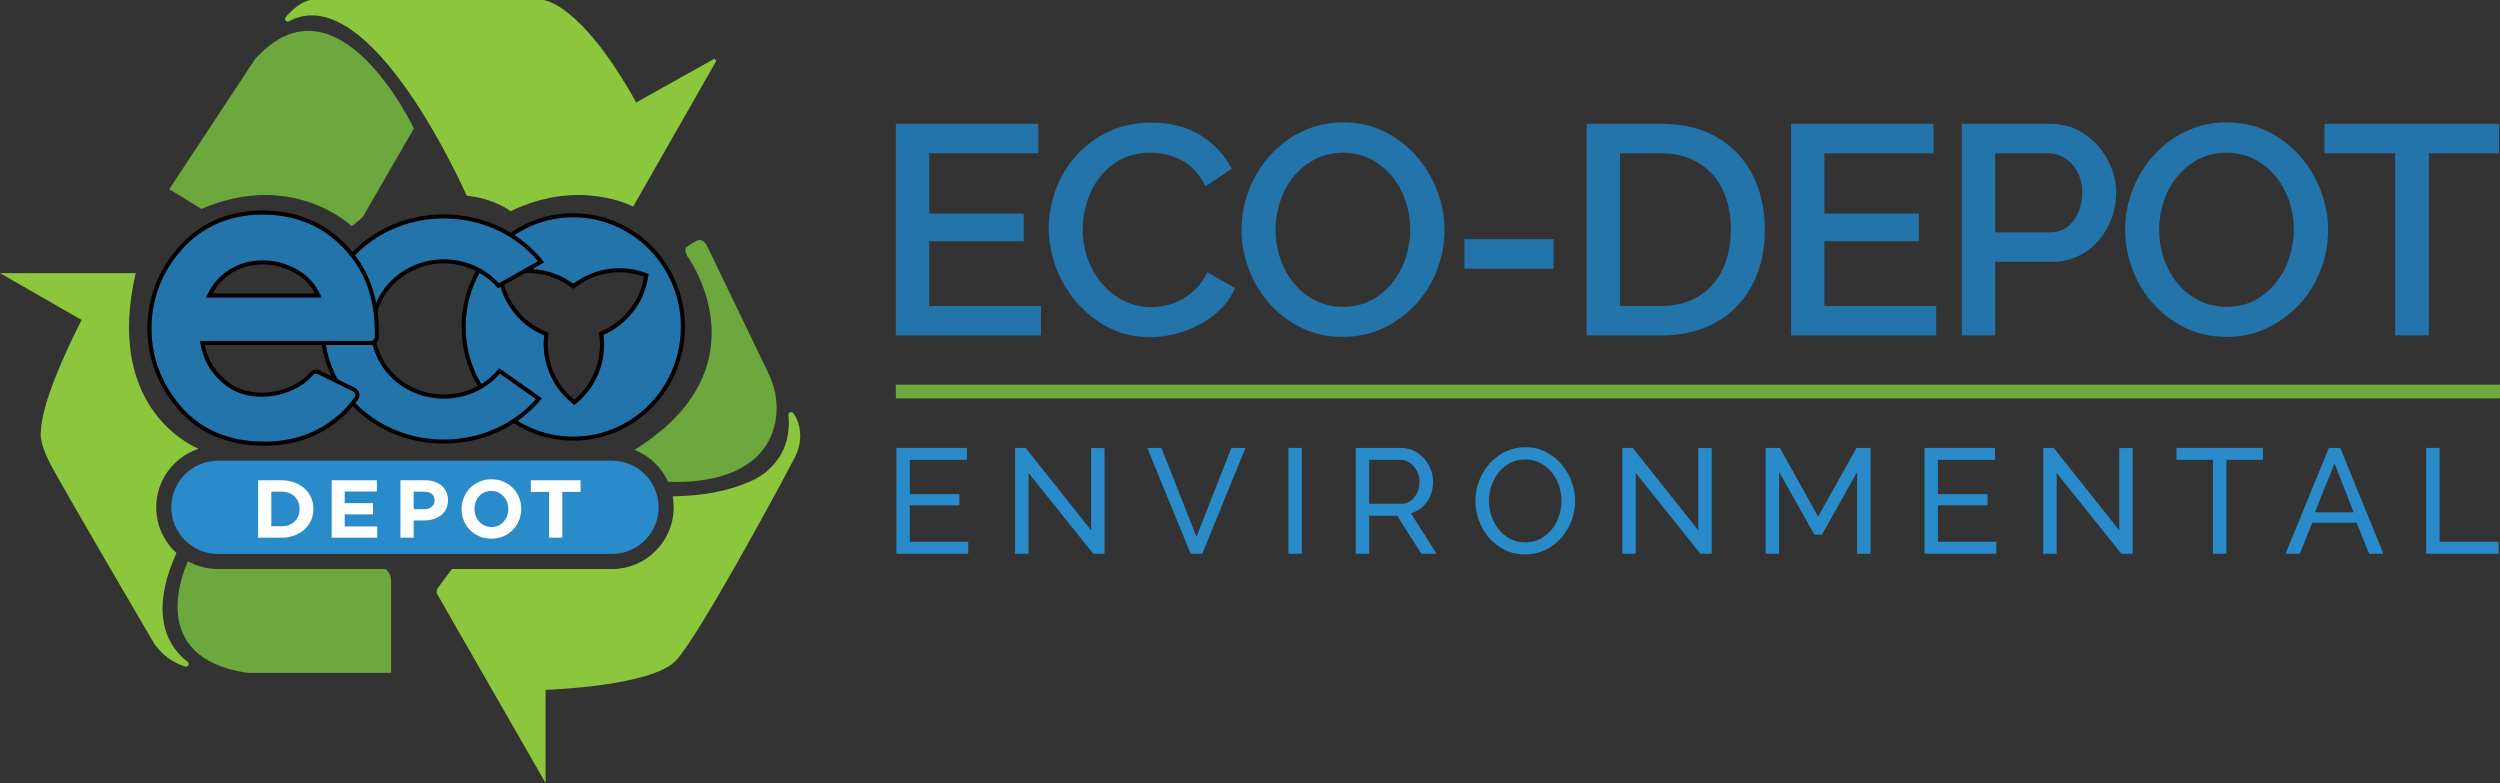 <?xml version="1.0" encoding="UTF-8"?> <svg xmlns="http://www.w3.org/2000/svg" id="Layer_2" viewBox="0 0 2516.73 788.32"><rect x="0" y="0" width="2516.73" height="788.32" fill="#333333" stroke="none"/><defs><style> .cls-1 { fill: #2a8bcb; } .cls-2 { fill: #fff; } .cls-3 { fill: #2374ab; } .cls-4 { fill: #6da83e; } .cls-5 { fill: #8cc63c; } </style></defs><g id="Layer_1-2" data-name="Layer_1"><g><path class="cls-3" d="M577.09,441.55c-60.84,0-110.34-50.43-110.34-112.42s49.5-112.43,110.34-112.43,110.34,50.44,110.34,112.43-49.5,112.42-110.34,112.42ZM549.95,336.29c-3.42,25.4,6.62,51.07,26.45,67.32l1.74,1.44,1.74-1.48c16.63-14.08,26.17-34.73,26.17-56.65,0-.72,0-1.45-.04-2.17v-.03c-.05-1.48-.12-2.72-.21-3.86l-.02-.14c0-.08-.02-.16-.03-.24-.12-1.42-.25-2.57-.39-3.63l-.03-.24c-.04-.25-.08-.5-.11-.75,23.7-9.74,40.9-31.27,45.06-56.57l.36-2.21-2.11-.79c-8.01-2.87-16.37-4.32-24.89-4.32-15.58,0-31.02,5-43.61,14.09l-1.03.74c-.12.08-.23.18-.33.27-.05.04-.1.08-.15.12-.34.25-.67.51-.99.76l-.13-.16-.34.32c-12.93-9.93-28.96-15.38-45.35-15.38-8.94,0-17.7,1.59-26.04,4.73l-2.11.84.39,2.19c.76,4.21,1.89,8.35,3.35,12.31,1.46,3.95,3.29,7.85,5.44,11.57l.24.41c5.95,10.1,14.31,18.73,24.26,25.05l-.03.05,1.66.98c.09.05.39.21.45.24,1.31.77,2.35,1.36,3.33,1.87l.35.17.08.05.06.03c1.04.53,2.15,1.06,3.27,1.57,0,0,.73.33.94.41.83.35,1.7.72,2.6,1.08Z"></path><path d="M577.09,218.75c59.71,0,108.29,49.51,108.29,110.38,0,29.49-11.27,57.22-31.75,78.07-20.45,20.83-47.63,32.3-76.54,32.3s-56.1-11.47-76.54-32.3c-20.47-20.85-31.74-48.57-31.74-78.07s11.27-57.22,31.74-78.07c20.45-20.83,47.63-32.3,76.54-32.3M579.85,283.68l-.04-.02-1.98,1.46-.36-.43-.67.67c-13.02-9.49-28.89-14.68-45.09-14.68-9.19,0-18.2,1.64-26.76,4.87h-.03s-.03.03-.03.03l-.51.2-3.13,1.24.6,3.31.1.55c.78,4.32,1.94,8.57,3.45,12.65,1.5,4.07,3.38,8.07,5.61,11.92l.23.38c5.8,9.85,13.82,18.33,23.36,24.73l-.08.16,3.35,1.94c.12.07.23.13.35.19l.06.03.03.02.03.02c1.3.77,2.38,1.37,3.38,1.89l.04.02.04.02c.08.04.16.08.24.12l.04.02.17.08c1.06.54,2.19,1.08,3.34,1.61h.03s.03.03.03.03l.27.12c.22.1.45.2.65.29.41.18.8.34,1.18.5-2.89,25.58,7.42,51.23,27.36,67.59l.42.35,2.67,2.21,2.63-2.25.41-.35c17.1-14.47,26.9-35.7,26.9-58.23,0-.81-.01-1.52-.04-2.17v-.18c-.05-1.44-.12-2.71-.22-3.88v-.09s-.02-.09-.02-.09v-.06s-.02-.12-.02-.12v-.04s0-.04,0-.04c-.1-1.17-.21-2.18-.33-3.12,23.59-10.29,40.64-32.04,44.83-57.51l.09-.54.55-3.34-3.17-1.18-.52-.19h-.03s-.03-.02-.03-.02c-8.21-2.94-16.8-4.43-25.56-4.43-15.6,0-31.04,4.87-43.79,13.76M577.09,214.64c-62.08,0-112.4,51.26-112.4,114.49s50.32,114.48,112.4,114.48,112.4-51.25,112.4-114.48-50.33-114.49-112.4-114.49h0ZM580.24,288.47c12.64-9.47,27.94-14.44,43.4-14.44,8.13,0,16.31,1.37,24.17,4.19l.52.19-.09.54c-4.14,25.18-21.49,46.43-45.32,55.6.13.79.26,1.58.37,2.36,0,.03,0,.05,0,.08.17,1.2.29,2.41.4,3.62,0,.13.03.27.04.41.1,1.23.16,2.46.2,3.7v.11c.03.69.04,1.4.04,2.09,0,20.98-9.16,41.3-25.45,55.09l-.42.36-.42-.35c-19.73-16.18-29.46-41.83-25.48-67.06-.13-.05-.27-.11-.4-.16-.11-.04-.21-.08-.3-.12-1.13-.42-2.25-.89-3.36-1.37-.29-.12-.58-.26-.89-.39-1.08-.5-2.15-1.01-3.2-1.54-.14-.09-.3-.15-.46-.23-1.08-.57-2.15-1.18-3.21-1.8-.16-.1-.33-.18-.5-.27v-.02c-10.29-6.18-18.99-14.87-25.14-25.33l-.23-.39c-2.09-3.61-3.86-7.37-5.29-11.25-1.43-3.87-2.51-7.87-3.26-11.96l-.1-.54.51-.2c8.2-3.09,16.78-4.6,25.31-4.6,16.3,0,32.43,5.51,45.46,16.03l.04-.04.04.05c.08-.07.17-.13.25-.21.28-.23.57-.45.85-.68.46-.36.92-.73,1.4-1.09.17-.12.32-.27.49-.39h.02Z"></path></g><g><path class="cls-3" d="M446.83,444.5c-67.28,0-122.01-50.84-122.01-113.33s54.73-113.33,122.01-113.33c38.51,0,74.92,17.04,97.91,45.7l-42.94,24.15c-13.67-15.65-33.6-24.6-54.97-24.6-39.44,0-71.52,30.54-71.52,68.07s32.08,68.07,71.52,68.07c21.71,0,42.51-9.62,56.04-25.82l39.71,27.98c-23.31,27.41-58.08,43.09-95.74,43.09Z"></path><path d="M446.83,219.91c19.46,0,38.78,4.42,55.88,12.79,15.05,7.37,28.41,17.78,38.89,30.27l-39.36,22.14c-14.02-15.33-34.02-24.05-55.4-24.05-40.57,0-73.57,31.46-73.57,70.13s33.01,70.13,73.57,70.13c22.01,0,42.34-9.1,56.38-25.11l36.31,25.59c-10.53,11.87-23.74,21.73-38.46,28.66-16.9,7.96-35.14,12-54.23,12-32.1,0-62.26-11.61-84.93-32.69-22.59-21.01-35.03-48.91-35.03-78.58s12.44-57.57,35.03-78.58c22.67-21.08,52.83-32.69,84.93-32.69M446.83,215.79c-68.52,0-124.07,51.66-124.07,115.39s55.55,115.38,124.07,115.38c40.29,0,76.09-17.87,98.75-45.54l-43.11-30.38c-12.68,16.11-32.9,26.55-55.65,26.55-38.3,0-69.46-29.61-69.46-66.02s31.16-66.02,69.46-66.02c22.08,0,41.77,9.85,54.5,25.16l46.51-26.15c-22.5-29.29-59.36-48.38-101.01-48.38h0Z"></path></g><path class="cls-5" d="M312.2,0h234.42s37.02,1.32,93.86,103.11l78.88-44.07,1.76,2.2-83.72,146.74s-53.87-29.08-123.27,4.63c0,0-16.52-12.89-44.29-15.53,0,0-96.21-219.96-178.8-175.71-2.71,1.45-5.39-1.92-3.38-4.24,6.35-7.3,15.04-15.06,24.54-17.13"></path><path class="cls-4" d="M256.68,59.6c83.28-92.54,159.96,69.73,159.96,69.73l-51.56,89.23-10.91,9.25s-58.83-57.17-151.36-17.51l-32.39-19.83,86.26-130.87Z"></path><path class="cls-5" d="M157.26,510.71c0-27.43,17.88-50.76,42.59-58.97-13.64-5.91-93.31-46.44-63.25-176.78H0l82.18,47.15s-40.98,78-40.98,112.81c0,0-2.64,8.81,9.25,31.73,11.9,22.91,103.11,178.46,103.11,178.46,0,0,9.61,18.62,32.78,25.88,2.96.93,5.01-2.93,2.54-4.8-16.91-12.79-40.79-43.98-11.24-109.49-12.52-11.37-20.39-27.78-20.39-45.98"></path><path class="cls-4" d="M189.23,565.01c-4.7,10.14-41.72,96.92,59.07,112.27h145.41v-92.54s.36-7.92-5.87-11.9h-168.46c-10.94,0-21.22-2.85-30.16-7.83"></path><path class="cls-5" d="M805.44,435.18c-.49-6.19-2.31-13.02-6.81-19.19-1.66-2.28-5.26-.84-4.95,1.96,1.23,10.98.8,30.37-12.93,47.38-5.75,7.12-13.29,13.56-21.58,17.45-14.13,6.63-38.55,16.25-81.98,16.87.65,3.59,1,7.28,1,11.05,0,34.26-27.87,62.13-62.13,62.13h-160.75c-.55.37-1.04.83-1.45,1.38l-13.19,17.83c-1.38,1.87-1.53,4.37-.37,6.39l108.95,189.88v-93.86s107.19-3.3,131.42-29.74c24.24-26.44,105.65-178.24,105.65-178.24l13.52-25.44c4.22-7.93,6.29-16.89,5.58-25.85"></path><path class="cls-4" d="M672.59,484.94c18.95,1.05,92.65,1.32,107.09-56.45,4.35-17.41,2.03-35.81-5.76-51.98l-62.5-129.74s-3.64-5.89-7.44-5.23c-3.8.66-13.05,7.27-13.05,7.27,0,0-2.97,3.64,2.15,10.91,5.12,7.27,74.85,112.86-54.36,193.16,15.01,5.9,27.18,17.47,33.86,32.06"></path><path class="cls-1" d="M616.08,463.78H219.39c-25.88,0-46.93,21.05-46.93,46.93s21.05,46.93,46.93,46.93h396.69c25.88,0,46.93-21.05,46.93-46.93s-21.05-46.93-46.93-46.93"></path><polygon class="cls-2" points="333.89 483.49 379.37 483.49 379.37 494.8 347.01 494.8 347.01 506.52 375.48 506.52 375.48 517.83 347.01 517.83 347.01 529.97 379.8 529.97 379.8 541.28 333.89 541.28 333.89 483.49"></polygon><path class="cls-2" d="M494.62,542.27c-4.36,0-8.36-.78-12.02-2.35-3.66-1.57-6.82-3.69-9.48-6.36-2.66-2.67-4.73-5.81-6.21-9.41-1.48-3.6-2.22-7.47-2.22-11.6v-.16c0-4.13.75-7.99,2.26-11.6,1.51-3.6,3.59-6.77,6.25-9.49s5.84-4.87,9.52-6.44c3.68-1.57,7.71-2.35,12.06-2.35s8.36.78,12.02,2.35c3.66,1.57,6.82,3.69,9.48,6.36,2.66,2.67,4.73,5.81,6.21,9.41,1.48,3.61,2.22,7.47,2.22,11.6v.16c0,4.13-.75,8-2.26,11.6-1.51,3.61-3.59,6.77-6.25,9.49-2.66,2.72-5.84,4.87-9.52,6.44-3.68,1.57-7.71,2.35-12.06,2.35M494.78,530.55c2.47,0,4.76-.47,6.86-1.4,2.1-.94,3.89-2.23,5.36-3.88,1.48-1.65,2.64-3.56,3.47-5.74.83-2.17,1.25-4.5,1.25-6.98v-.16c0-2.48-.42-4.82-1.25-7.02-.83-2.2-2.02-4.13-3.55-5.78-1.53-1.65-3.35-2.96-5.45-3.92-2.1-.96-4.38-1.45-6.86-1.45s-4.83.47-6.9,1.4c-2.07.94-3.85,2.23-5.32,3.88-1.48,1.65-2.64,3.56-3.47,5.74-.83,2.17-1.25,4.5-1.25,6.98v.16c0,2.48.42,4.82,1.25,7.02.83,2.2,2.02,4.13,3.55,5.78,1.53,1.65,3.33,2.96,5.41,3.92,2.07.96,4.37,1.44,6.9,1.44"></path><polygon class="cls-2" points="552.75 495.21 534.37 495.21 534.37 483.49 584.42 483.49 584.42 495.21 566.04 495.21 566.04 541.28 552.75 541.28 552.75 495.21"></polygon><path class="cls-2" d="M403.13,483.49h24.68c3.62,0,6.86.48,9.71,1.44,2.85.96,5.26,2.33,7.25,4.09,1.98,1.76,3.51,3.87,4.57,6.32,1.06,2.45,1.6,5.16,1.6,8.13v.17c0,3.36-.63,6.3-1.9,8.83-1.27,2.53-3.01,4.65-5.22,6.36-2.22,1.71-4.8,2.99-7.77,3.84-2.96.85-6.14,1.28-9.53,1.28h-10.1v17.34h-13.29v-57.79ZM426.95,512.63c3.34,0,5.92-.84,7.77-2.52,1.84-1.68,2.76-3.76,2.76-6.23v-.16c0-2.86-.96-5.04-2.89-6.52-1.93-1.49-4.56-2.23-7.89-2.23h-10.27v17.67h10.53Z"></path><path class="cls-2" d="M259.85,483.49h23.56c4.72,0,9.05.73,12.99,2.19,3.94,1.46,7.34,3.48,10.18,6.07,2.85,2.59,5.05,5.63,6.6,9.12,1.55,3.5,2.33,7.28,2.33,11.35v.16c0,4.07-.78,7.87-2.33,11.39-1.55,3.52-3.75,6.58-6.6,9.16-2.85,2.59-6.24,4.62-10.18,6.11-3.94,1.49-8.27,2.23-12.99,2.23h-23.56v-57.79ZM283.41,529.8c2.7,0,5.18-.41,7.42-1.24,2.24-.83,4.16-2.01,5.74-3.55,1.58-1.54,2.82-3.36,3.71-5.45.89-2.09,1.34-4.43,1.34-7.02v-.16c0-2.53-.45-4.87-1.34-7.02-.89-2.15-2.13-3.99-3.71-5.53-1.58-1.54-3.49-2.74-5.74-3.59-2.24-.85-4.72-1.28-7.42-1.28h-10.27v34.84h10.27Z"></path><g><path class="cls-3" d="M265.83,446.61c-35.86,0-64.48-12.12-85.05-36.04-20.08-23.34-30.26-50.16-30.26-79.72,0-27.79,8.66-52.91,25.73-74.66,21.89-27.99,51.54-42.18,88.13-42.18s67.96,14.49,90.47,43.06c15.97,20.16,24.21,45.43,24.48,75.11l.06,6.87c.02,1.64-.64,3.24-1.79,4.4-1.15,1.16-2.75,1.83-4.38,1.83h-169.55l.51,2.47c2.57,12.45,7.98,22.81,16.55,31.67,11.83,12.24,25.47,17.94,42.94,17.94,8.42,0,16.74-1.49,24.73-4.42,7.93-2.92,14.7-6.78,20.11-11.48,1.61-1.4,3.33-3.14,5.11-5.18,1.17-1.34,2.87-2.11,4.65-2.11.95,0,1.87.21,2.72.64l35.34,17.41c1.65.81,2.84,2.3,3.27,4.08.43,1.78.06,3.65-1.03,5.12-4.44,6.01-9.21,11.38-14.16,15.94-10.33,9.51-22.12,16.84-35.05,21.8-12.9,4.95-27.54,7.46-43.52,7.46ZM264.74,264.17c-16.14,0-29.58,5-41.08,15.3-4.27,3.81-8.11,8.84-11.4,14.96l-1.63,3.03h109.9l-1.57-3.01c-1.61-3.09-3.39-5.86-5.3-8.24-5.16-6.45-12.21-11.79-20.93-15.85-8.84-4.11-18.25-6.19-27.98-6.19Z"></path><path d="M264.38,216.07c36.87,0,66.76,14.22,88.86,42.28,15.68,19.79,23.76,44.63,24.03,73.84l.06,6.87c.01,1.09-.42,2.16-1.19,2.93-.77.77-1.83,1.22-2.92,1.22h-172.08l1.02,4.95c2.65,12.84,8.24,23.53,17.08,32.68,12.24,12.67,26.35,18.57,44.42,18.57,8.67,0,17.23-1.53,25.44-4.55,8.17-3,15.15-6.99,20.75-11.85,1.68-1.46,3.47-3.27,5.31-5.38.78-.89,1.91-1.41,3.1-1.41.63,0,1.24.14,1.81.42l35.34,17.41c1.1.54,1.89,1.53,2.18,2.72.29,1.19.04,2.43-.69,3.42-4.36,5.91-9.04,11.17-13.9,15.64-10.14,9.33-21.71,16.53-34.4,21.39-12.66,4.86-27.05,7.32-42.78,7.32-35.23,0-63.32-11.88-83.49-35.32-19.75-22.95-29.76-49.33-29.76-78.38,0-27.31,8.51-52.01,25.29-73.4,21.48-27.46,50.59-41.38,86.51-41.38M207.18,299.52h116.74l-3.14-6.02c-1.67-3.21-3.53-6.09-5.51-8.58-5.36-6.7-12.65-12.23-21.67-16.43-9.11-4.24-18.82-6.39-28.85-6.39-16.67,0-30.55,5.18-42.45,15.82-4.45,3.97-8.44,9.19-11.85,15.52l-3.27,6.06M264.38,211.95c-37.25,0-67.45,14.46-89.75,42.96-17.36,22.13-26.17,47.68-26.17,75.93,0,30.07,10.35,57.34,30.76,81.07,20.98,24.39,50.12,36.75,86.61,36.75,16.24,0,31.13-2.55,44.26-7.59,13.17-5.05,25.19-12.53,35.71-22.21,5.05-4.65,9.9-10.11,14.42-16.23,1.45-1.96,1.95-4.46,1.38-6.83-.58-2.37-2.17-4.36-4.36-5.44l-35.34-17.41c-1.16-.57-2.4-.85-3.63-.85-2.32,0-4.59.98-6.2,2.81-1.72,1.97-3.37,3.64-4.91,4.98-5.22,4.54-11.78,8.27-19.47,11.1-7.76,2.85-15.84,4.29-24.02,4.29-16.87,0-30.05-5.5-41.46-17.31-8.25-8.54-13.53-18.63-16.01-30.66h167.03c2.2,0,4.3-.88,5.84-2.44,1.55-1.56,2.4-3.67,2.38-5.87l-.06-6.87c-.27-30.15-8.66-55.85-24.92-76.36-22.91-29.09-53.89-43.84-92.08-43.84h0ZM214.07,295.4c3.19-5.92,6.85-10.74,10.96-14.4,11.11-9.94,24.1-14.78,39.71-14.78,9.43,0,18.55,2.02,27.11,6,8.44,3.93,15.23,9.06,20.19,15.27,1.83,2.29,3.53,4.93,5.08,7.91h-103.06Z"></path></g><g><g><path class="cls-1" d="M974.69,545.41v12h-72.3v-106.5h70.95v12h-57.45v34.5h49.95v11.25h-49.95v36.75h58.8Z"></path><path class="cls-1" d="M1035.44,476.11v81.3h-13.5v-106.5h10.5l66,82.95v-82.8h13.5v106.35h-11.4l-65.1-81.3Z"></path><path class="cls-1" d="M1169.23,450.91l35.25,89.55,35.1-89.55h14.25l-43.5,106.5h-11.7l-43.65-106.5h14.25Z"></path><path class="cls-1" d="M1297.03,557.41v-106.5h13.5v106.5h-13.5Z"></path><path class="cls-1" d="M1364.83,557.41v-106.5h45.6c4.7,0,9.02.97,12.98,2.92,3.95,1.95,7.35,4.55,10.2,7.8,2.85,3.25,5.07,6.9,6.67,10.95,1.6,4.05,2.4,8.17,2.4,12.38,0,3.7-.52,7.28-1.57,10.73-1.05,3.45-2.55,6.58-4.5,9.38-1.95,2.8-4.3,5.2-7.05,7.2-2.75,2-5.83,3.45-9.22,4.35l25.8,40.8h-15.3l-24.3-38.25h-28.2v38.25h-13.5ZM1378.33,507.16h32.25c2.8,0,5.33-.6,7.58-1.8s4.17-2.82,5.77-4.88c1.6-2.05,2.85-4.42,3.75-7.12.9-2.7,1.35-5.5,1.35-8.4s-.53-5.82-1.58-8.47c-1.05-2.65-2.45-5-4.2-7.05-1.75-2.05-3.8-3.65-6.15-4.8-2.35-1.15-4.83-1.72-7.43-1.72h-31.35v44.25Z"></path><path class="cls-1" d="M1535.38,558.16c-7.5,0-14.33-1.52-20.48-4.58-6.15-3.05-11.43-7.1-15.82-12.15-4.4-5.05-7.8-10.82-10.2-17.33-2.4-6.5-3.6-13.15-3.6-19.95s1.28-13.9,3.83-20.4c2.55-6.5,6.08-12.25,10.58-17.25,4.5-5,9.83-8.97,15.97-11.92,6.15-2.95,12.83-4.42,20.03-4.42s14.3,1.58,20.4,4.72c6.1,3.15,11.35,7.28,15.75,12.38,4.4,5.1,7.8,10.88,10.2,17.33,2.4,6.45,3.6,13.03,3.6,19.73,0,7.1-1.28,13.9-3.83,20.4-2.55,6.5-6.05,12.23-10.5,17.17-4.45,4.95-9.75,8.9-15.9,11.85-6.15,2.95-12.82,4.42-20.02,4.42ZM1498.93,504.16c0,5.4.87,10.63,2.62,15.67,1.75,5.05,4.22,9.53,7.42,13.42,3.2,3.9,7.05,7,11.55,9.3,4.5,2.3,9.5,3.45,15,3.45s10.8-1.22,15.3-3.67c4.5-2.45,8.32-5.65,11.47-9.6,3.15-3.95,5.55-8.42,7.2-13.42,1.65-5,2.47-10.05,2.47-15.15,0-5.4-.88-10.62-2.62-15.67-1.75-5.05-4.25-9.5-7.5-13.35-3.25-3.85-7.1-6.92-11.55-9.22-4.45-2.3-9.38-3.45-14.78-3.45-5.7,0-10.8,1.2-15.3,3.6-4.5,2.4-8.33,5.55-11.47,9.45-3.15,3.9-5.58,8.35-7.28,13.35-1.7,5-2.55,10.1-2.55,15.3Z"></path><path class="cls-1" d="M1646.68,476.11v81.3h-13.5v-106.5h10.5l66,82.95v-82.8h13.5v106.35h-11.4l-65.1-81.3Z"></path><path class="cls-1" d="M1869.58,557.41v-82.35l-35.4,63.15h-7.65l-35.55-63.15v82.35h-13.5v-106.5h14.25l38.55,69.15,38.7-69.15h14.1v106.5h-13.5Z"></path><path class="cls-1" d="M2009.68,545.41v12h-72.3v-106.5h70.95v12h-57.45v34.5h49.95v11.25h-49.95v36.75h58.8Z"></path><path class="cls-1" d="M2070.43,476.11v81.3h-13.5v-106.5h10.5l66,82.95v-82.8h13.5v106.35h-11.4l-65.1-81.3Z"></path><path class="cls-1" d="M2278.02,462.91h-36.75v94.5h-13.5v-94.5h-36.75v-12h87v12Z"></path><path class="cls-1" d="M2344.48,450.91h11.4l43.5,106.5h-14.4l-12.6-31.2h-44.7l-12.45,31.2h-14.4l43.65-106.5ZM2369.38,515.71l-19.2-49.2-19.8,49.2h39Z"></path><path class="cls-1" d="M2442.42,557.41v-106.5h13.5v94.5h59.4v12h-72.9Z"></path></g><rect class="cls-4" x="901.85" y="387.25" width="1614.88" height="13.81"></rect><g><path class="cls-3" d="M1047.95,307.96v29.7h-146.1V124.66h143.4v29.7h-109.8v60.6h95.1v27.9h-95.1v65.1h112.5Z"></path><path class="cls-3" d="M1055.75,229.66c0-12.8,2.3-25.55,6.9-38.25,4.6-12.7,11.35-24.1,20.25-34.2,8.9-10.1,19.75-18.25,32.55-24.45,12.8-6.2,27.3-9.3,43.5-9.3,19.4,0,36,4.3,49.8,12.9,13.8,8.6,24.2,19.8,31.2,33.6l-26.4,17.7c-3-6.4-6.6-11.8-10.8-16.2-4.2-4.4-8.8-7.9-13.8-10.5-5-2.6-10.2-4.45-15.6-5.55-5.4-1.1-10.6-1.65-15.6-1.65-11.2,0-21,2.25-29.4,6.75-8.4,4.5-15.45,10.45-21.15,17.85-5.7,7.4-10,15.7-12.9,24.9-2.9,9.2-4.35,18.4-4.35,27.6,0,10.4,1.7,20.3,5.1,29.7,3.4,9.4,8.15,17.7,14.25,24.9,6.1,7.2,13.35,12.95,21.75,17.25,8.4,4.3,17.6,6.45,27.6,6.45,5.2,0,10.55-.65,16.05-1.95,5.5-1.3,10.8-3.4,15.9-6.3,5.1-2.9,9.8-6.55,14.1-10.95,4.3-4.4,7.85-9.7,10.65-15.9l27.9,15.9c-3.4,8-8.2,15.05-14.4,21.15-6.2,6.1-13.2,11.25-21,15.45-7.8,4.2-16.05,7.4-24.75,9.6-8.7,2.2-17.25,3.3-25.65,3.3-15,0-28.7-3.2-41.1-9.6-12.4-6.4-23.1-14.75-32.1-25.05-9-10.3-16-22-21-35.1-5-13.1-7.5-26.45-7.5-40.05Z"></path><path class="cls-3" d="M1351.85,339.16c-15.2,0-29.05-3.05-41.55-9.15-12.5-6.1-23.25-14.2-32.25-24.3-9-10.1-15.95-21.65-20.85-34.65-4.9-13-7.35-26.3-7.35-39.9s2.6-27.8,7.8-40.8c5.2-13,12.35-24.5,21.45-34.5,9.1-10,19.9-17.95,32.4-23.85,12.5-5.9,26.15-8.85,40.95-8.85s29.05,3.15,41.55,9.45c12.5,6.3,23.2,14.55,32.1,24.75,8.9,10.2,15.8,21.75,20.7,34.65,4.9,12.9,7.35,26.05,7.35,39.45,0,14.2-2.55,27.8-7.65,40.8-5.1,13-12.25,24.45-21.45,34.35-9.2,9.9-20.05,17.8-32.55,23.7-12.5,5.9-26.05,8.85-40.65,8.85ZM1284.05,231.16c0,10,1.6,19.7,4.8,29.1,3.2,9.4,7.75,17.7,13.65,24.9,5.9,7.2,13.05,12.95,21.45,17.25,8.4,4.3,17.8,6.45,28.2,6.45s20.35-2.25,28.65-6.75c8.3-4.5,15.35-10.45,21.15-17.85,5.8-7.4,10.2-15.7,13.2-24.9,3-9.2,4.5-18.6,4.5-28.2,0-10.2-1.6-19.95-4.8-29.25-3.2-9.3-7.75-17.5-13.65-24.6-5.9-7.1-13-12.8-21.3-17.1-8.3-4.3-17.55-6.45-27.75-6.45-10.8,0-20.4,2.25-28.8,6.75s-15.5,10.35-21.3,17.55c-5.8,7.2-10.25,15.45-13.35,24.75-3.1,9.3-4.65,18.75-4.65,28.35Z"></path><path class="cls-3" d="M1474.25,270.46v-29.7h89.7v29.7h-89.7Z"></path><path class="cls-3" d="M1597.25,337.66V124.66h75.6c17.2,0,32.25,2.8,45.15,8.4,12.9,5.6,23.7,13.2,32.4,22.8,8.7,9.6,15.25,20.85,19.65,33.75,4.4,12.9,6.6,26.65,6.6,41.25,0,16.2-2.45,30.85-7.35,43.95-4.9,13.1-11.85,24.3-20.85,33.6s-19.9,16.5-32.7,21.6c-12.8,5.1-27.1,7.65-42.9,7.65h-75.6ZM1742.45,230.86c0-11.2-1.55-21.5-4.65-30.9-3.1-9.4-7.65-17.45-13.65-24.15-6-6.7-13.3-11.95-21.9-15.75-8.6-3.8-18.4-5.7-29.4-5.7h-42v153.6h42c11.2,0,21.15-1.95,29.85-5.85,8.7-3.9,16-9.3,21.9-16.2,5.9-6.9,10.35-15.05,13.35-24.45,3-9.4,4.5-19.6,4.5-30.6Z"></path><path class="cls-3" d="M1949.15,307.96v29.7h-146.1V124.66h143.4v29.7h-109.8v60.6h95.1v27.9h-95.1v65.1h112.5Z"></path><path class="cls-3" d="M1974.94,337.66V124.66h89.4c9.6,0,18.45,2,26.55,6,8.1,4,15.05,9.25,20.85,15.75,5.8,6.5,10.35,13.9,13.65,22.2,3.3,8.3,4.95,16.75,4.95,25.35s-1.55,17.65-4.65,25.95c-3.1,8.3-7.45,15.7-13.05,22.2-5.6,6.5-12.35,11.7-20.25,15.6-7.9,3.9-16.65,5.85-26.25,5.85h-57.6v74.1h-33.6ZM2008.54,233.86h55.5c4.8,0,9.15-1,13.05-3,3.9-2,7.25-4.8,10.05-8.4,2.8-3.6,5-7.8,6.6-12.6,1.6-4.8,2.4-10.1,2.4-15.9s-.9-11.4-2.7-16.2c-1.8-4.8-4.3-8.95-7.5-12.45-3.2-3.5-6.85-6.2-10.95-8.1-4.1-1.9-8.35-2.85-12.75-2.85h-53.7v79.5Z"></path><path class="cls-3" d="M2241.34,339.16c-15.2,0-29.05-3.05-41.55-9.15-12.5-6.1-23.25-14.2-32.25-24.3-9-10.1-15.95-21.65-20.85-34.65-4.9-13-7.35-26.3-7.35-39.9s2.6-27.8,7.8-40.8c5.2-13,12.35-24.5,21.45-34.5,9.1-10,19.9-17.95,32.4-23.85,12.5-5.9,26.15-8.85,40.95-8.85s29.05,3.15,41.55,9.45c12.5,6.3,23.2,14.55,32.1,24.75,8.9,10.2,15.8,21.75,20.7,34.65,4.9,12.9,7.35,26.05,7.35,39.45,0,14.2-2.55,27.8-7.65,40.8-5.1,13-12.25,24.45-21.45,34.35-9.2,9.9-20.05,17.8-32.55,23.7-12.5,5.9-26.05,8.85-40.65,8.85ZM2173.54,231.16c0,10,1.6,19.7,4.8,29.1,3.2,9.4,7.75,17.7,13.65,24.9,5.9,7.2,13.05,12.95,21.45,17.25,8.4,4.3,17.8,6.45,28.2,6.45s20.35-2.25,28.65-6.75c8.3-4.5,15.35-10.45,21.15-17.85,5.8-7.4,10.2-15.7,13.2-24.9,3-9.2,4.5-18.6,4.5-28.2,0-10.2-1.6-19.95-4.8-29.25-3.2-9.3-7.75-17.5-13.65-24.6-5.9-7.1-13-12.8-21.3-17.1-8.3-4.3-17.55-6.45-27.75-6.45-10.8,0-20.4,2.25-28.8,6.75s-15.5,10.35-21.3,17.55c-5.8,7.2-10.25,15.45-13.35,24.75-3.1,9.3-4.65,18.75-4.65,28.35Z"></path><path class="cls-3" d="M2515.84,154.36h-70.8v183.3h-33.9v-183.3h-71.1v-29.7h175.8v29.7Z"></path></g></g></g></svg> 